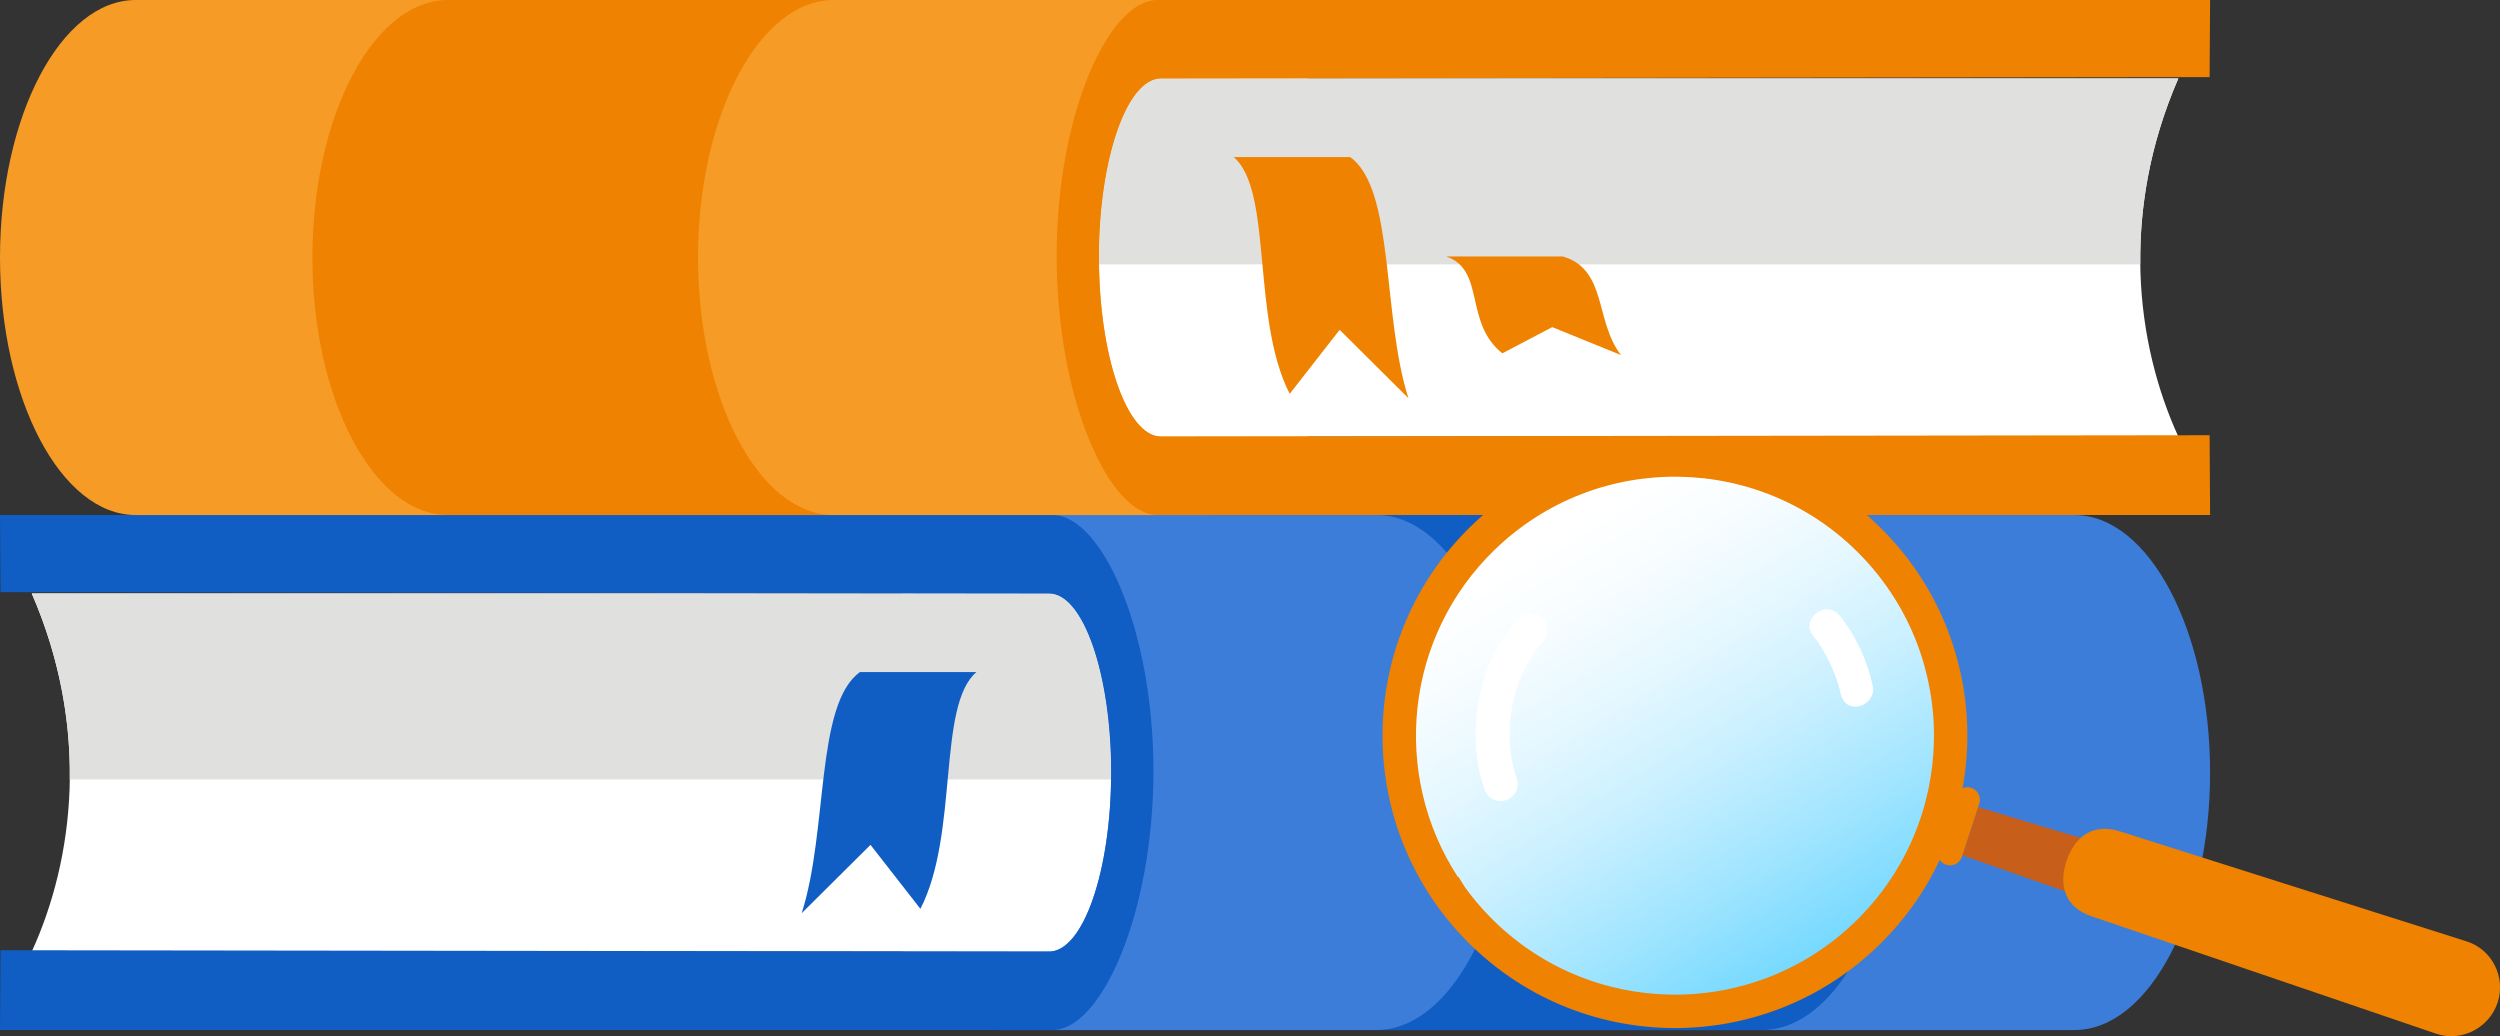 <?xml version="1.0" encoding="UTF-8"?>
<svg id="Calque_2" data-name="Calque 2" xmlns="http://www.w3.org/2000/svg" xmlns:xlink="http://www.w3.org/1999/xlink" viewBox="0 0 635.62 263.44">
  <rect x="0" y="0" width="635.62" height="263.44" fill="#333333" stroke="none"/>
  <defs>
    <style>
      .cls-1 {
        fill: url(#linear-gradient);
      }

      .cls-1, .cls-2, .cls-3, .cls-4, .cls-5, .cls-6, .cls-7, .cls-8, .cls-9, .cls-10 {
        stroke-width: 0px;
      }

      .cls-2 {
        fill: #105dc4;
      }

      .cls-2, .cls-3, .cls-4, .cls-7, .cls-8, .cls-9, .cls-10 {
        fill-rule: evenodd;
      }

      .cls-3 {
        fill: #c75e1a;
      }

      .cls-4 {
        fill: #3d7dda;
      }

      .cls-5 {
        clip-rule: evenodd;
        fill: none;
      }

      .cls-6, .cls-8 {
        fill: #fff;
      }

      .cls-7 {
        fill: #ef8200;
      }

      .cls-11 {
        clip-path: url(#clippath);
      }

      .cls-9 {
        fill: #e0e0df;
      }

      .cls-10 {
        fill: #f69b25;
      }
    </style>
    <clipPath id="clippath">
      <path class="cls-5" d="m380.11,139.68c-23.09,22.3-26.36,57.39-9.44,83.3l.13-.08,1.65,2.67c1.82,2.51,3.83,4.92,6.05,7.22,25.26,26.16,66.95,26.88,93.11,1.62,26.16-25.27,26.88-66.95,1.61-93.11-25.26-26.16-66.95-26.88-93.11-1.61"/>
    </clipPath>
    <linearGradient id="linear-gradient" x1="470.98" y1="261.03" x2="395.23" y2="136.1" gradientUnits="userSpaceOnUse">
      <stop offset="0" stop-color="#54d0ff"/>
      <stop offset=".11" stop-color="#6fd7ff"/>
      <stop offset=".33" stop-color="#a2e5ff"/>
      <stop offset=".53" stop-color="#caf0ff"/>
      <stop offset=".72" stop-color="#e7f8ff"/>
      <stop offset=".88" stop-color="#f8fdff"/>
      <stop offset="1" stop-color="#fff"/>
    </linearGradient>
  </defs>
  <g id="Layer_1" data-name="Layer 1">
    <g>
      <path class="cls-4" d="m527.42,130.94H253.99c-18.97,0-34.49,29.46-34.49,65.47h0c0,36.01,15.52,65.48,34.49,65.48h273.43c18.97,0,34.49-29.46,34.49-65.47h0c0-36.01-15.52-65.47-34.49-65.47"/>
      <path class="cls-2" d="m447.99,130.94h-98.04c18.97,0,34.49,29.47,34.49,65.47h0c0,36.01-15.52,65.47-34.49,65.47h98.04c18.97,0,34.49-29.46,34.49-65.47h0c0-36.01-15.52-65.47-34.49-65.47"/>
      <path class="cls-8" d="m266.74,241.93H8.08c10.73-23.44,14.91-56.75,0-91.04h258.66c8.66,0,15.76,20.51,15.76,45.52s-7.1,45.52-15.76,45.52"/>
      <path class="cls-9" d="m17.74,198.17c.19-14.9-2.58-30.98-9.67-47.28h258.66c8.66,0,15.76,20.51,15.76,45.52,0,.59,0,1.18-.01,1.76H17.74Z"/>
      <path class="cls-2" d="m0,261.88h267.61c12.47,0,25.65-29.85,25.65-65.86s-13.18-65.08-25.65-65.08H0l.12,19.61,266.63.34c8.66.01,15.76,20.51,15.76,45.52s-7.1,45.52-15.76,45.52L.12,241.59l-.12,20.29Z"/>
      <path class="cls-2" d="m248.26,170.87h-29.61c-11.36,8.11-8.08,40.25-14.82,61.31l17.49-17.38,12.69,16.27c9.83-19.09,4.21-51.66,14.25-60.2"/>
      <path class="cls-10" d="m34.49,0h273.43c18.97,0,34.49,29.46,34.49,65.47h0c0,36.01-15.52,65.48-34.49,65.48H34.49C15.52,130.94,0,101.48,0,65.47h0C0,29.46,15.52,0,34.49,0"/>
      <path class="cls-7" d="m113.92,0h98.04c-18.97,0-34.49,29.47-34.49,65.47h0c0,36.01,15.52,65.47,34.49,65.47h-98.04c-18.97,0-34.49-29.46-34.49-65.47h0C79.43,29.46,94.95,0,113.92,0"/>
      <path class="cls-8" d="m295.17,110.99h258.66c-10.73-23.44-14.91-56.75,0-91.04h-258.66c-8.66,0-15.76,20.51-15.76,45.52s7.1,45.52,15.76,45.52"/>
      <path class="cls-9" d="m544.17,67.23c-.19-14.9,2.58-30.98,9.67-47.28h-258.66c-8.66,0-15.76,20.51-15.76,45.52,0,.59,0,1.18.01,1.76h264.75Z"/>
      <path class="cls-7" d="m561.91,130.94h-267.61c-12.47,0-25.65-29.85-25.65-65.86S281.84,0,294.3,0h267.61l-.12,19.61-266.63.34c-8.66.01-15.76,20.51-15.76,45.52s7.1,45.52,15.76,45.52l266.63-.34.12,20.29Z"/>
      <path class="cls-7" d="m313.66,39.93h29.61c11.36,8.11,8.08,40.25,14.82,61.31l-17.49-17.38-12.69,16.27c-9.83-19.09-4.21-51.66-14.25-60.2"/>
      <path class="cls-7" d="m367.72,65.2h29.61c11.36,3.32,8.08,16.47,14.82,25.08l-17.49-7.11-12.69,6.66c-9.83-7.81-4.21-21.13-14.25-24.62"/>
      <path class="cls-7" d="m382.24,229.17c23.27,24.09,61.66,24.75,85.74,1.49,24.09-23.27,24.75-61.66,1.49-85.74-23.27-24.09-61.66-24.75-85.74-1.49-24.09,23.27-24.75,61.66-1.49,85.74m-9.86,9.52c28.52,29.53,75.59,30.35,105.12,1.82,29.53-28.52,30.35-75.59,1.82-105.12-28.53-29.53-75.59-30.35-105.12-1.82-29.53,28.52-30.35,75.59-1.82,105.12Z"/>
      <path class="cls-3" d="m498.93,217.47l4.01-12.26,125.54,37.71c4.45,1.34,7.07,7.24,5.63,11.66-1.45,4.42-7.15,7.88-11.53,6.34l-123.64-43.46Z"/>
      <path class="cls-7" d="m492.78,215.86l4.42-13.53c.54-1.66,2.34-2.57,4-2.03,1.66.54,2.57,2.34,2.03,4l-4.42,13.53c-.54,1.66-2.34,2.57-4,2.03-1.66-.54-2.57-2.34-2.03-4"/>
      <path class="cls-7" d="m619.34,262.8l-87.67-29.87c-6.44-2.19-8.41-7.61-6.26-14.06,2.15-6.45,7-9.58,13.48-7.52l88.27,28c6.48,2.06,9.99,9.14,7.84,15.59-2.15,6.45-9.21,10.06-15.65,7.87"/>
      <g class="cls-11">
        <rect class="cls-1" x="353.75" y="114.41" width="144.74" height="145.26"/>
      </g>
      <path class="cls-6" d="m385.98,157.28c1.62-1.75,4.36-1.85,6.11-.23,1.75,1.62,1.85,4.36.23,6.11-8.05,8.71-10.64,23.64-6.7,34.73.81,2.25-.37,4.73-2.62,5.53-2.25.81-4.73-.37-5.53-2.62-2.51-7.08-2.95-15.3-1.43-23.09,1.48-7.61,4.83-14.89,9.94-20.43"/>
      <path class="cls-6" d="m462.56,163.74c2.49,3.87,4.52,8.39,5.41,12.59.49,2.34,2.28,3.73,4.62,3.24,2.34-.49,4.06-2.77,3.57-5.11-1.37-6.44-4.27-12.83-8.65-18.23-2.48-2.51-5.89-1.06-7.08,1.36-1.29,2.62.83,4.13,2.13,6.16"/>
    </g>
  </g>
</svg>